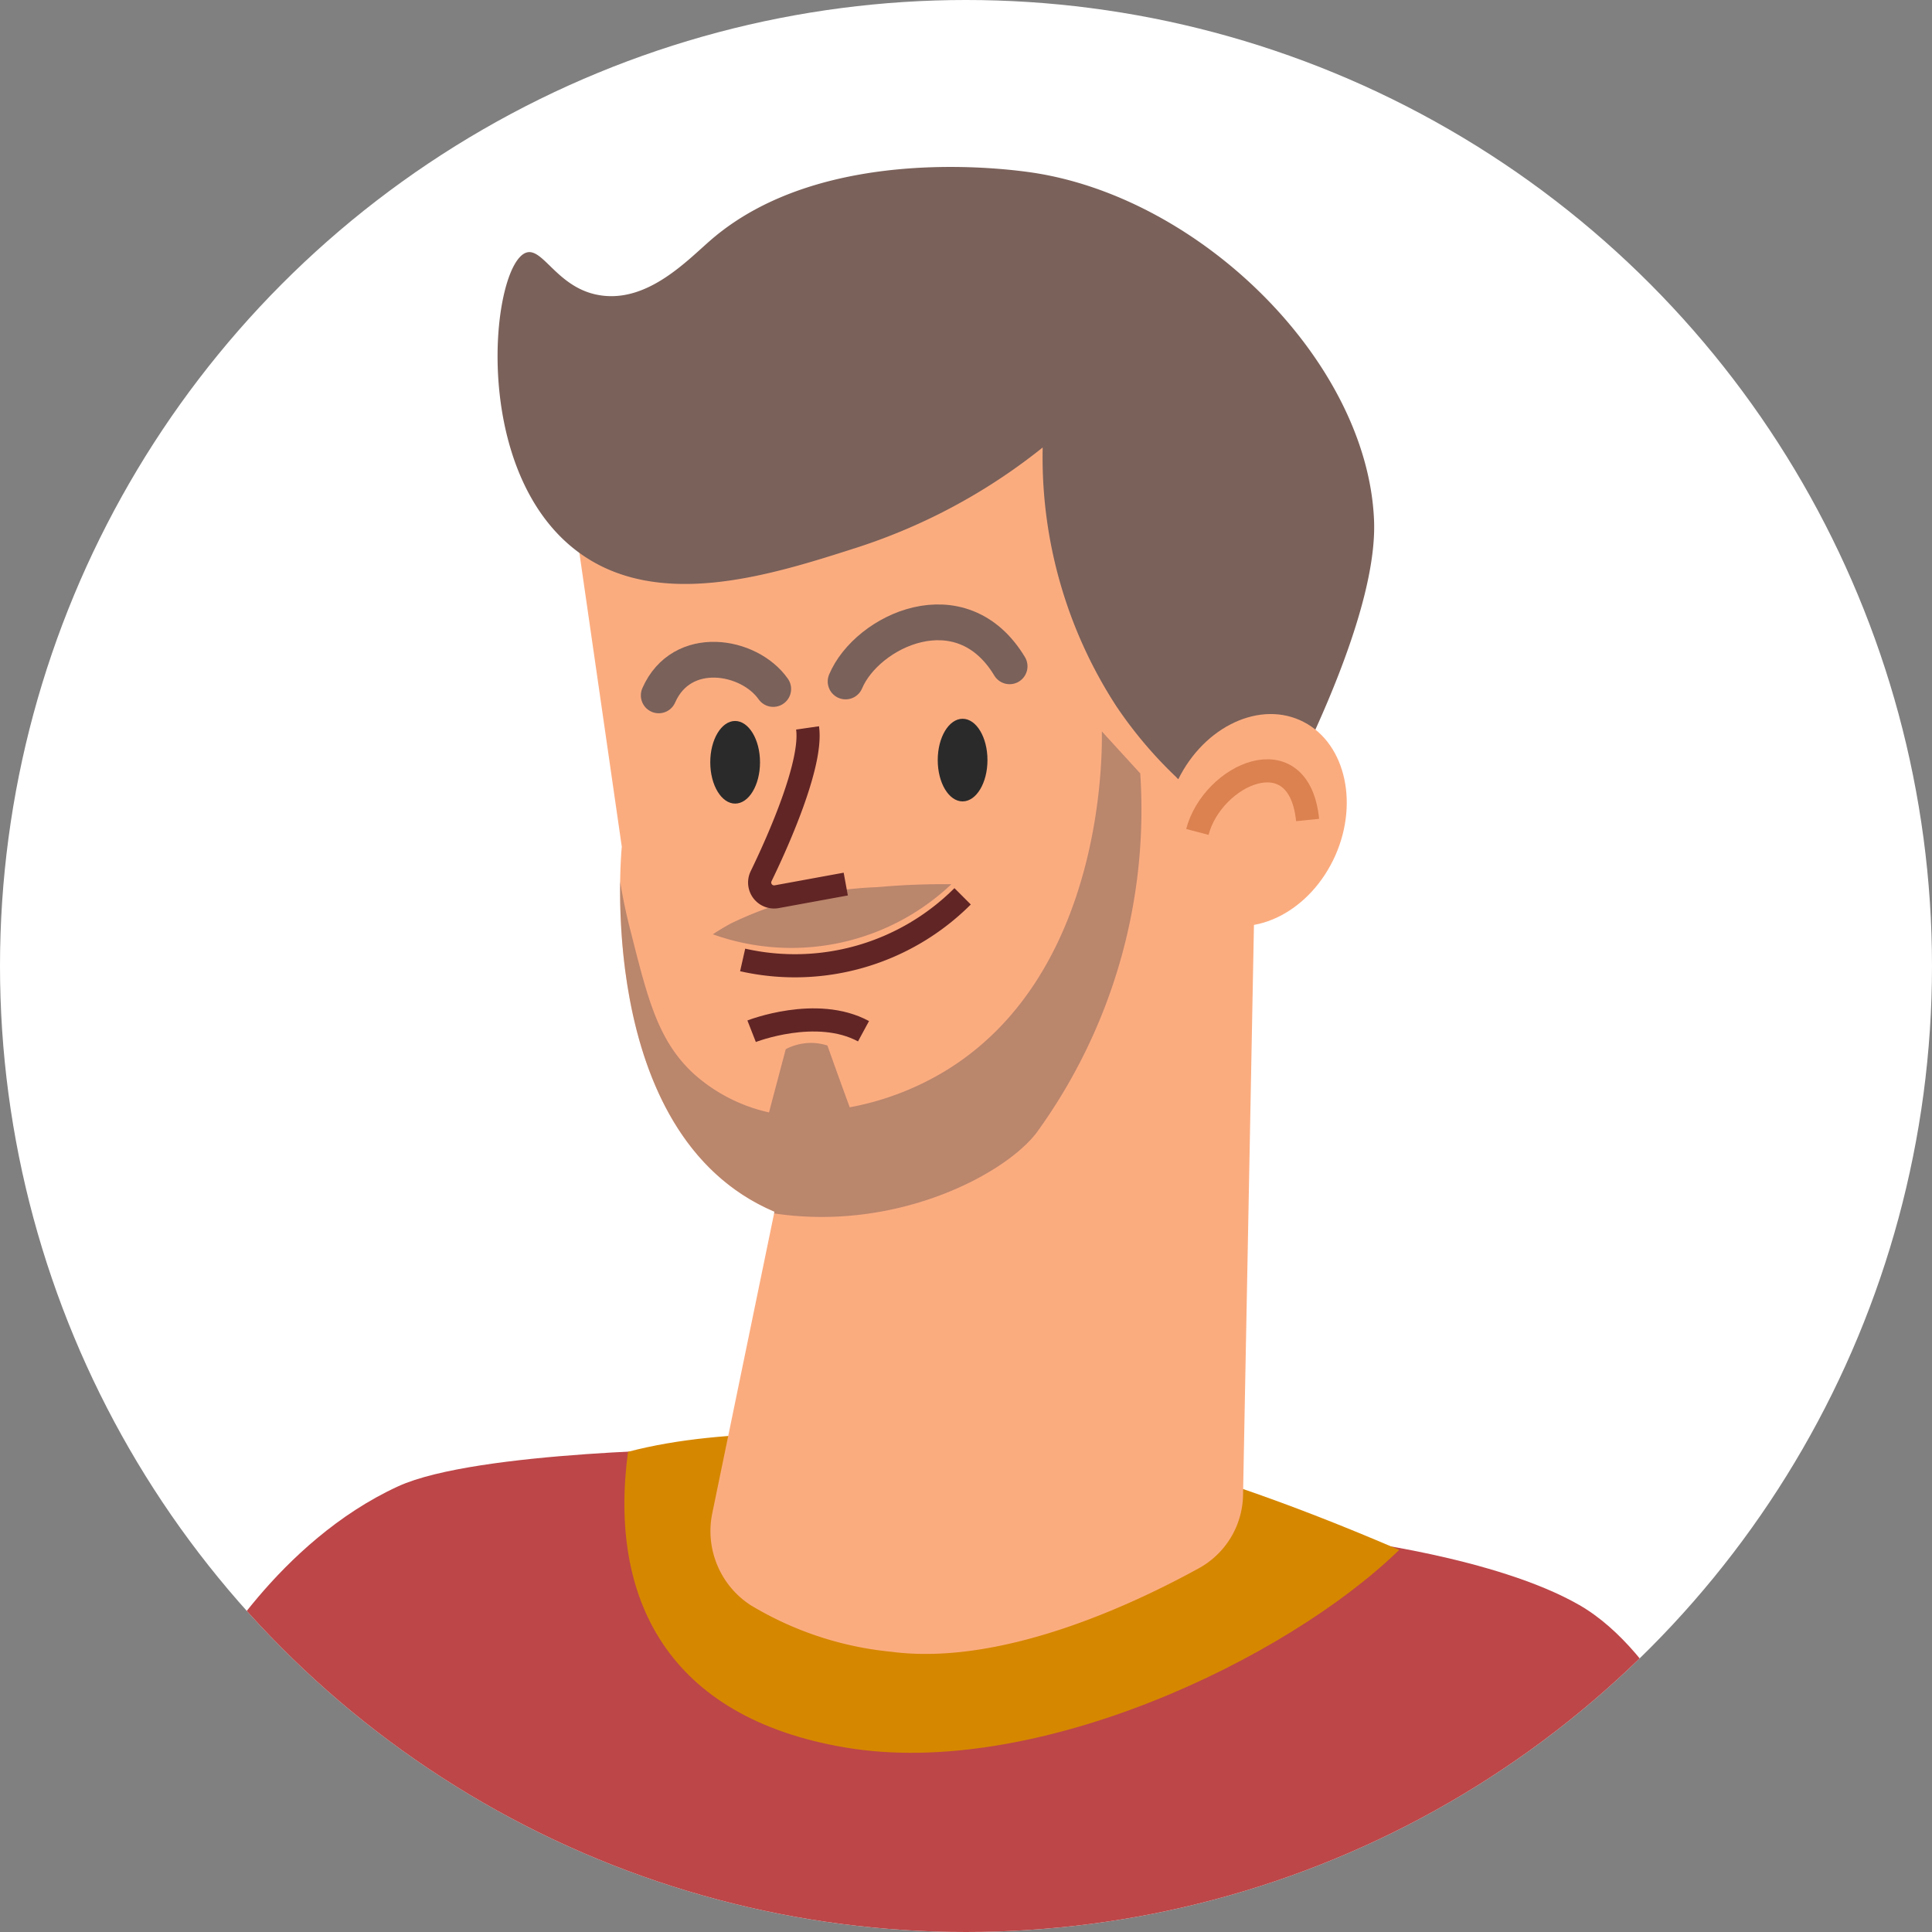<svg xmlns="http://www.w3.org/2000/svg" xmlns:xlink="http://www.w3.org/1999/xlink" width="81" height="81" viewBox="0 0 81 81">
  <rect x="0" y="0" width="81" height="81" fill="#808080" stroke="none"/>
  <defs>
    <clipPath id="clip-path">
      <circle id="Эллипс_129" data-name="Эллипс 129" cx="40.5" cy="40.5" r="40.5" transform="translate(435 4255)" fill="#fff"/>
    </clipPath>
    <clipPath id="clip-path-2">
      <path id="Контур_3220" data-name="Контур 3220" d="M20.118,18.576l1.916,13.277s-1.219,12.065,6.4,15.3l-2.606,12.64a3.706,3.706,0,0,0,1.594,3.848,14.038,14.038,0,0,0,5.91,1.962c4.622.606,10.111-1.97,12.893-3.5a3.574,3.574,0,0,0,1.855-3.059L48.6,31.868,41.543,14.36,20.11,18.591Z" transform="translate(-20.11 -14.36)" fill="#e06f6f"/>
    </clipPath>
  </defs>
  <g id="img" transform="translate(-435 -4255)" clip-path="url(#clip-path)">
    <rect id="Прямоугольник_1481" data-name="Прямоугольник 1481" width="147" height="147" transform="translate(408 4231)" fill="#fff"/>
    <g id="OBJECTS" transform="translate(443.73 4262)">
      <g id="Сгруппировать_5493" data-name="Сгруппировать 5493" transform="translate(0 0)">
        <path id="Контур_3216" data-name="Контур 3216" d="M47.679,73.912s6.3.736,9.8,2.744,5.588,7.5,5.588,7.5-13.9,10.586-32.21,9.881S0,79.247,0,79.247,2.905,74,7.964,71.681c3.273-1.5,13.292-1.571,13.292-1.571Z" transform="translate(0 -16.367)" fill="#bc4648"/>
        <path id="Контур_3217" data-name="Контур 3217" d="M36.942,69.2c-4.906.123-9.789-.291-14.028.82-.828,6.155,1.663,11.146,9.122,12.4,7.949,1.341,18.481-3.687,23.211-8.286-7.374-3.174-13.8-5.044-18.305-4.937Z" transform="translate(-5.314 -16.153)" fill="#d68700"/>
        <g id="Сгруппировать_5492" data-name="Сгруппировать 5492" transform="translate(15.415 11.008)">
          <path id="Контур_3218" data-name="Контур 3218" d="M20.118,18.576l1.916,13.277s-1.219,12.065,6.4,15.3l-2.606,12.64a3.706,3.706,0,0,0,1.594,3.848,14.038,14.038,0,0,0,5.91,1.962c4.622.606,10.111-1.97,12.893-3.5a3.574,3.574,0,0,0,1.855-3.059L48.6,31.868,41.543,14.36,20.11,18.591Z" transform="translate(-20.11 -14.36)" fill="#fbac7f"/>
          <g id="Сгруппировать_5491" data-name="Сгруппировать 5491" clip-path="url(#clip-path-2)">
            <path id="Контур_3219" data-name="Контур 3219" d="M43.4,32.633c-.537-.59-1.073-1.173-1.61-1.763.015,1.027.054,10.034-6.378,14.12a11.893,11.893,0,0,1-4.193,1.64c-.314-.859-.629-1.725-.935-2.591a2.249,2.249,0,0,0-1.012-.084,2.293,2.293,0,0,0-.736.238c-.23.882-.468,1.763-.7,2.652a7.013,7.013,0,0,1-3.128-1.594c-1.564-1.418-1.978-3.273-2.7-6.1a23.55,23.55,0,0,1-.675-4.239c-.207.015-.414.023-.629.038-.445.728-2,3.589.412,9.744.475,1.219.564,5,5.439,6.07C32.291,52.324,37.6,49.6,39.049,47.7A23.054,23.054,0,0,0,43.4,32.633Z" transform="translate(-19.739 -18.214)" fill="#7a615a" opacity="0.5"/>
          </g>
        </g>
        <path id="Контур_3222" data-name="Контур 3222" d="M29.545,32.032c0,.958-.468,1.732-1.043,1.732s-1.043-.774-1.043-1.732S27.928,30.3,28.5,30.3,29.545,31.074,29.545,32.032Z" transform="translate(-6.411 -7.073)" fill="#2a2a2a"/>
        <path id="Контур_3223" data-name="Контур 3223" d="M41.985,31.912c0,.958-.468,1.732-1.043,1.732S39.9,32.871,39.9,31.912s.468-1.732,1.043-1.732S41.985,30.954,41.985,31.912Z" transform="translate(-9.315 -7.045)" fill="#2a2a2a"/>
        <path id="Контур_3224" data-name="Контур 3224" d="M29.23,42.558a9.943,9.943,0,0,0,9.222-2.668" transform="translate(-6.824 -9.312)" fill="none" stroke="#612525" stroke-width="0.97"/>
        <path id="Контур_3225" data-name="Контур 3225" d="M29.72,47.126s2.721-1.066,4.691,0" transform="translate(-6.938 -10.891)" fill="none" stroke="#612525" stroke-width="0.97"/>
        <path id="Контур_3226" data-name="Контур 3226" d="M34.86,27.385c.9-2.131,4.852-4,6.876-.636" transform="translate(-8.138 -5.814)" fill="none" stroke="#7a615a" stroke-linecap="round" stroke-linejoin="round" stroke-width="1.5"/>
        <path id="Контур_3227" data-name="Контур 3227" d="M24.64,28.445c.958-2.185,3.787-1.709,4.8-.268" transform="translate(-5.752 -6.291)" fill="none" stroke="#7a615a" stroke-linecap="round" stroke-linejoin="round" stroke-width="1.5"/>
        <path id="Контур_3228" data-name="Контур 3228" d="M44.3,25.6a17.8,17.8,0,0,1-2.537-3,19.15,19.15,0,0,1-3.082-10.839,24.487,24.487,0,0,1-7.8,4.2c-3.587,1.15-8.332,2.668-11.682.176-4.576-3.4-3.633-12.081-2.162-12.548.713-.222,1.326,1.556,3.151,1.8,1.97.268,3.6-1.479,4.576-2.323,4.791-4.155,12.9-2.928,13.675-2.8,7.052,1.157,13.882,8,14.135,14.572.184,4.845-4.967,13.668-4.967,13.668L44.3,25.61Z" transform="translate(-3.696 0)" fill="#7a615a"/>
        <path id="Контур_3229" data-name="Контур 3229" d="M59.464,35.846c-1.027,2.315-3.357,3.526-5.2,2.714s-2.514-3.357-1.495-5.672,3.357-3.526,5.2-2.714S60.484,33.531,59.464,35.846Z" transform="translate(-12.207 -6.985)" fill="#fbac7f"/>
        <path id="Контур_3230" data-name="Контур 3230" d="M54.1,35.59c.636-2.415,4.262-4.063,4.622-.5" transform="translate(-12.63 -7.711)" fill="none" stroke="#db8250" stroke-width="0.97"/>
        <path id="Контур_3231" data-name="Контур 3231" d="M28.351,40.877c-.322.176-.583.337-.751.452a9.763,9.763,0,0,0,10-2.1,30.684,30.684,0,0,0-3.1.123A15.3,15.3,0,0,0,28.351,40.877Z" transform="translate(-6.443 -9.158)" fill="#7a615a" opacity="0.5"/>
        <path id="Контур_3232" data-name="Контур 3232" d="M32.168,30.68c.207,1.433-1.119,4.515-1.947,6.217a.605.605,0,0,0,.659.859l2.89-.529" transform="translate(-7.041 -7.162)" fill="none" stroke="#612525" stroke-width="0.97"/>
      </g>
    </g>
  </g>
</svg>
